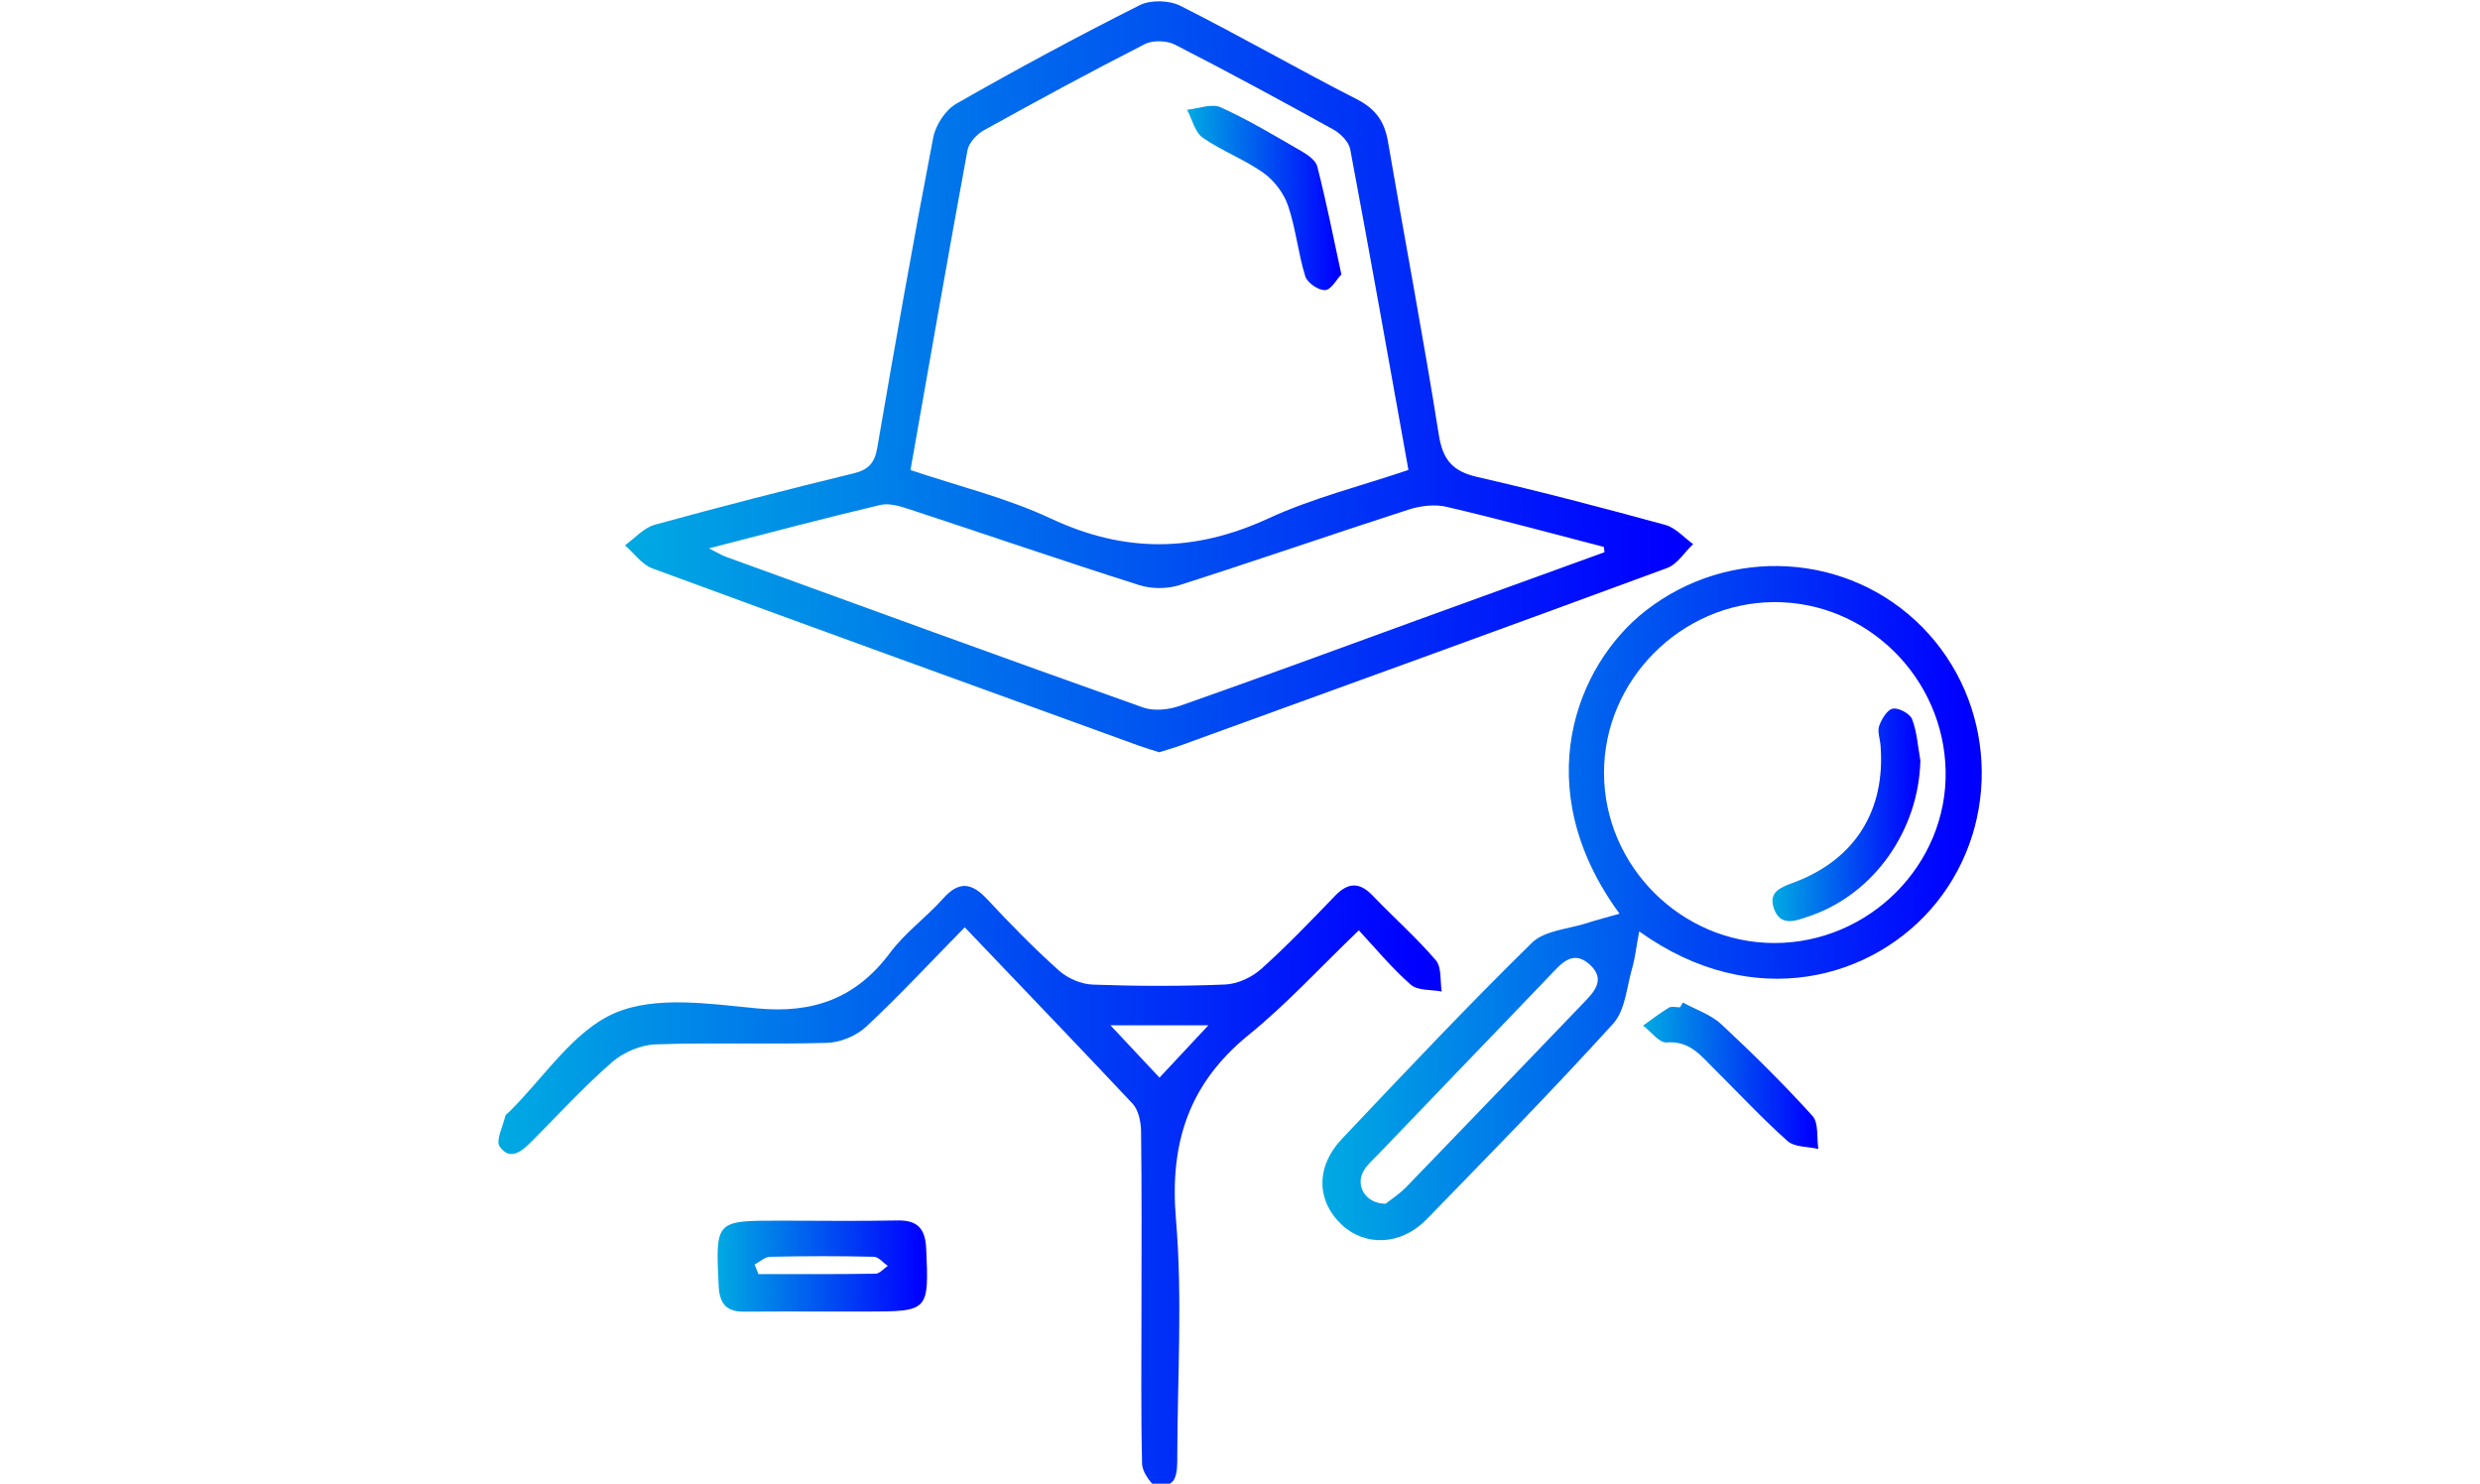 <?xml version="1.0" encoding="utf-8"?>
<!-- Generator: Adobe Illustrator 25.1.0, SVG Export Plug-In . SVG Version: 6.00 Build 0)  -->
<svg version="1.1" id="Capa_1" xmlns="http://www.w3.org/2000/svg" xmlns:xlink="http://www.w3.org/1999/xlink" x="0px" y="0px"
	 viewBox="0 0 244.49 146.27" style="enable-background:new 0 0 244.49 146.27;" xml:space="preserve">
<g>
	<g>
		<g>
			<g>
				<linearGradient id="SVGID_1_" gradientUnits="userSpaceOnUse" x1="61.61" y1="37.139" x2="166.919" y2="37.139">
					<stop  offset="0" style="stop-color:#00AAE2"/>
					<stop  offset="0.975" style="stop-color:#0000FF"/>
				</linearGradient>
				<path style="fill:url(#SVGID_1_);" d="M114.28,74.16c-0.67-0.21-1.37-0.42-2.07-0.67c-15.97-5.8-31.95-11.58-47.89-17.45
					c-1.04-0.38-1.81-1.51-2.71-2.28c0.98-0.7,1.86-1.73,2.95-2.03c6.5-1.79,13.03-3.46,19.58-5.06c1.49-0.36,2.09-1.02,2.35-2.55
					c1.75-10.2,3.55-20.39,5.51-30.55c0.24-1.24,1.21-2.74,2.29-3.35c5.93-3.39,11.96-6.64,18.07-9.71c1.08-0.54,2.91-0.49,4,0.06
					c5.86,2.95,11.55,6.23,17.39,9.21c1.86,0.95,2.74,2.19,3.08,4.17c1.65,9.65,3.49,19.28,5.02,28.95c0.4,2.49,1.4,3.58,3.81,4.13
					c6.21,1.42,12.37,3.04,18.52,4.72c1.01,0.28,1.83,1.24,2.74,1.89c-0.85,0.8-1.56,1.99-2.57,2.36
					c-16.03,5.91-32.09,11.73-48.15,17.56C115.59,73.77,114.96,73.94,114.28,74.16z M89.76,46.34c4.69,1.58,9.48,2.74,13.86,4.79
					c7.26,3.4,14.15,3.33,21.4-0.01c4.38-2.02,9.14-3.2,13.83-4.79c-1.93-10.75-3.78-21.19-5.74-31.62
					c-0.14-0.73-0.94-1.54-1.64-1.93c-5.17-2.86-10.36-5.68-15.62-8.37c-0.81-0.42-2.19-0.47-2.99-0.06
					c-5.34,2.72-10.62,5.59-15.86,8.49c-0.7,0.39-1.48,1.23-1.62,1.97C93.46,25.23,91.64,35.68,89.76,46.34z M158.18,54.44
					c-0.02-0.17-0.04-0.35-0.06-0.52c-5.18-1.34-10.34-2.75-15.54-3.96c-1.16-0.27-2.56-0.09-3.72,0.28
					c-7.55,2.44-15.05,5.04-22.6,7.45c-1.21,0.38-2.75,0.38-3.96-0.01c-7.56-2.4-15.06-4.98-22.6-7.46
					c-0.93-0.3-2.02-0.65-2.91-0.44c-5.5,1.3-10.96,2.75-16.9,4.28c0.87,0.44,1.26,0.68,1.67,0.83c13.7,4.98,27.39,9.98,41.13,14.86
					c1.07,0.38,2.54,0.22,3.65-0.17c7.75-2.72,15.45-5.56,23.17-8.37C145.73,58.95,151.96,56.7,158.18,54.44z"/>
			</g>
		</g>
		<g>
			<g>
				<linearGradient id="SVGID_2_" gradientUnits="userSpaceOnUse" x1="130.376" y1="89.032" x2="195.365" y2="89.032">
					<stop  offset="0" style="stop-color:#00AAE2"/>
					<stop  offset="0.975" style="stop-color:#0000FF"/>
				</linearGradient>
				<path style="fill:url(#SVGID_2_);" d="M161.6,91.82c-0.29,1.54-0.4,2.6-0.69,3.61c-0.54,1.87-0.68,4.16-1.87,5.48
					c-5.97,6.58-12.2,12.92-18.39,19.29c-2.52,2.59-6.07,2.73-8.42,0.5c-2.45-2.32-2.52-5.7,0.05-8.41
					c6.17-6.52,12.33-13.06,18.74-19.34c1.25-1.23,3.59-1.35,5.44-1.95c0.99-0.32,2-0.58,3.2-0.92
					c-9.12-12.46-4.25-24.53,2.55-29.85c8.23-6.45,20.02-5.8,27.31,1.61c7.24,7.36,7.82,19.11,1.41,27.11
					C184.82,96.57,172.83,99.89,161.6,91.82z M174.87,59.36c-9.15,0.06-16.76,7.71-16.74,16.85c0.02,9.18,7.62,16.76,16.8,16.76
					c9.35,0,17.05-7.73,16.88-16.95C191.64,66.79,184.03,59.3,174.87,59.36z M136.6,118.67c0.52-0.41,1.37-0.96,2.05-1.66
					c5.79-5.98,11.54-11.98,17.31-17.98c1.13-1.17,2.44-2.42,0.75-3.95c-1.68-1.51-2.83-0.04-3.93,1.11
					c-5.63,5.87-11.27,11.73-16.9,17.6c-0.51,0.53-1.1,1.03-1.46,1.66C133.6,116.9,134.62,118.67,136.6,118.67z"/>
			</g>
		</g>
		<g>
			<g>
				<linearGradient id="SVGID_3_" gradientUnits="userSpaceOnUse" x1="49.129" y1="117.018" x2="142.115" y2="117.018">
					<stop  offset="0" style="stop-color:#00AAE2"/>
					<stop  offset="0.975" style="stop-color:#0000FF"/>
				</linearGradient>
				<path style="fill:url(#SVGID_3_);" d="M95.11,91.42c-3.45,3.51-6.47,6.77-9.71,9.79c-0.96,0.9-2.53,1.56-3.84,1.6
					c-5.64,0.17-11.29-0.05-16.92,0.15c-1.47,0.05-3.18,0.78-4.3,1.75c-2.78,2.43-5.29,5.17-7.9,7.79
					c-0.96,0.96-2.13,2.02-3.18,0.53c-0.41-0.58,0.32-1.99,0.56-3.02c0.04-0.15,0.25-0.27,0.38-0.4c3.43-3.37,6.32-7.99,10.44-9.75
					c4-1.71,9.3-0.9,13.96-0.45c5.56,0.54,9.79-0.98,13.15-5.48c1.47-1.98,3.57-3.49,5.23-5.35c1.57-1.76,2.82-1.56,4.34,0.07
					c2.27,2.44,4.6,4.82,7.08,7.04c0.86,0.77,2.2,1.34,3.34,1.38c4.34,0.16,8.7,0.17,13.04-0.01c1.21-0.05,2.62-0.7,3.54-1.52
					c2.55-2.28,4.92-4.76,7.29-7.22c1.32-1.37,2.44-1.36,3.74,0c2.05,2.14,4.28,4.11,6.2,6.35c0.59,0.69,0.41,2.04,0.58,3.08
					c-1.04-0.2-2.37-0.07-3.06-0.68c-1.86-1.63-3.46-3.57-5.11-5.35c-3.79,3.63-7.09,7.25-10.85,10.3
					c-5.91,4.8-7.82,10.66-7.18,18.19c0.65,7.72,0.15,15.53,0.13,23.3c0,0.82,0.03,1.76-0.35,2.41c-0.27,0.47-1.57,0.93-1.77,0.73
					c-0.63-0.62-1.33-1.54-1.35-2.36c-0.12-4.99-0.06-9.99-0.06-14.99c0-5.92,0.04-11.84-0.04-17.76c-0.01-0.93-0.25-2.11-0.84-2.74
					C106.28,103.08,100.83,97.42,95.11,91.42z M119.13,101.08c-3.48,0-6.34,0-9.66,0c1.81,1.93,3.28,3.5,4.84,5.16
					C115.96,104.48,117.38,102.95,119.13,101.08z"/>
			</g>
		</g>
		<g>
			<g>
				<linearGradient id="SVGID_4_" gradientUnits="userSpaceOnUse" x1="70.744" y1="124.815" x2="91.391" y2="124.815">
					<stop  offset="0" style="stop-color:#00AAE2"/>
					<stop  offset="0.975" style="stop-color:#0000FF"/>
				</linearGradient>
				<path style="fill:url(#SVGID_4_);" d="M81.09,129.3c-2.58,0-5.16-0.02-7.74,0.01c-1.74,0.02-2.41-0.78-2.5-2.52
					c-0.31-6.45-0.35-6.45,6-6.45c3.87,0,7.74,0.06,11.61-0.02c2.02-0.04,2.76,0.82,2.85,2.79c0.27,6.12,0.25,6.19-5.8,6.19
					C84.04,129.3,82.56,129.3,81.09,129.3z M74.39,124.67c0.13,0.31,0.25,0.62,0.38,0.94c3.85,0,7.7,0.02,11.55-0.04
					c0.4-0.01,0.8-0.5,1.2-0.77c-0.45-0.31-0.9-0.88-1.36-0.9c-3.41-0.08-6.83-0.07-10.24,0C75.4,123.91,74.9,124.4,74.39,124.67z"
					/>
			</g>
		</g>
		<g>
			<linearGradient id="SVGID_5_" gradientUnits="userSpaceOnUse" x1="161.978" y1="106.055" x2="179.253" y2="106.055">
				<stop  offset="0" style="stop-color:#00AAE2"/>
				<stop  offset="0.975" style="stop-color:#0000FF"/>
			</linearGradient>
			<path style="fill:url(#SVGID_5_);" d="M165.9,98.83c1.28,0.71,2.77,1.19,3.81,2.16c3.1,2.89,6.12,5.88,8.97,9.02
				c0.63,0.69,0.41,2.16,0.58,3.26c-1.03-0.24-2.34-0.16-3.04-0.78c-2.54-2.27-4.87-4.77-7.29-7.18c-1.29-1.29-2.4-2.72-4.63-2.54
				c-0.72,0.06-1.54-1.07-2.32-1.66c0.85-0.6,1.67-1.24,2.55-1.77c0.27-0.16,0.72-0.03,1.09-0.03
				C165.72,99.16,165.81,99,165.9,98.83z"/>
		</g>
		<g>
			<linearGradient id="SVGID_6_" gradientUnits="userSpaceOnUse" x1="117.041" y1="19.516" x2="132.242" y2="19.516">
				<stop  offset="0" style="stop-color:#00AAE2"/>
				<stop  offset="0.975" style="stop-color:#0000FF"/>
			</linearGradient>
			<path style="fill:url(#SVGID_6_);" d="M132.24,27.05c-0.47,0.49-1,1.52-1.61,1.55c-0.65,0.04-1.76-0.73-1.95-1.36
				c-0.71-2.28-0.93-4.71-1.7-6.97c-0.42-1.23-1.37-2.48-2.43-3.23c-1.86-1.33-4.09-2.15-5.97-3.46c-0.78-0.54-1.05-1.81-1.55-2.76
				c1.12-0.11,2.43-0.64,3.31-0.24c2.76,1.25,5.38,2.83,8.01,4.35c0.6,0.35,1.36,0.89,1.51,1.47
				C130.73,19.79,131.41,23.22,132.24,27.05z"/>
		</g>
		<g>
			<linearGradient id="SVGID_7_" gradientUnits="userSpaceOnUse" x1="174.731" y1="80.335" x2="189.318" y2="80.335">
				<stop  offset="0" style="stop-color:#00AAE2"/>
				<stop  offset="0.975" style="stop-color:#0000FF"/>
			</linearGradient>
			<path style="fill:url(#SVGID_7_);" d="M189.32,74.97c-0.16,6.88-4.58,13.2-10.94,15.35c-1.3,0.44-2.86,1.12-3.51-0.78
				c-0.58-1.7,0.82-2.1,2.11-2.59c5.94-2.27,8.92-7.1,8.41-13.47c-0.05-0.65-0.33-1.36-0.13-1.92c0.24-0.68,0.8-1.6,1.35-1.7
				c0.58-0.1,1.69,0.5,1.9,1.06C188.99,72.19,189.07,73.61,189.32,74.97z"/>
		</g>
	</g>
</g>
</svg>
